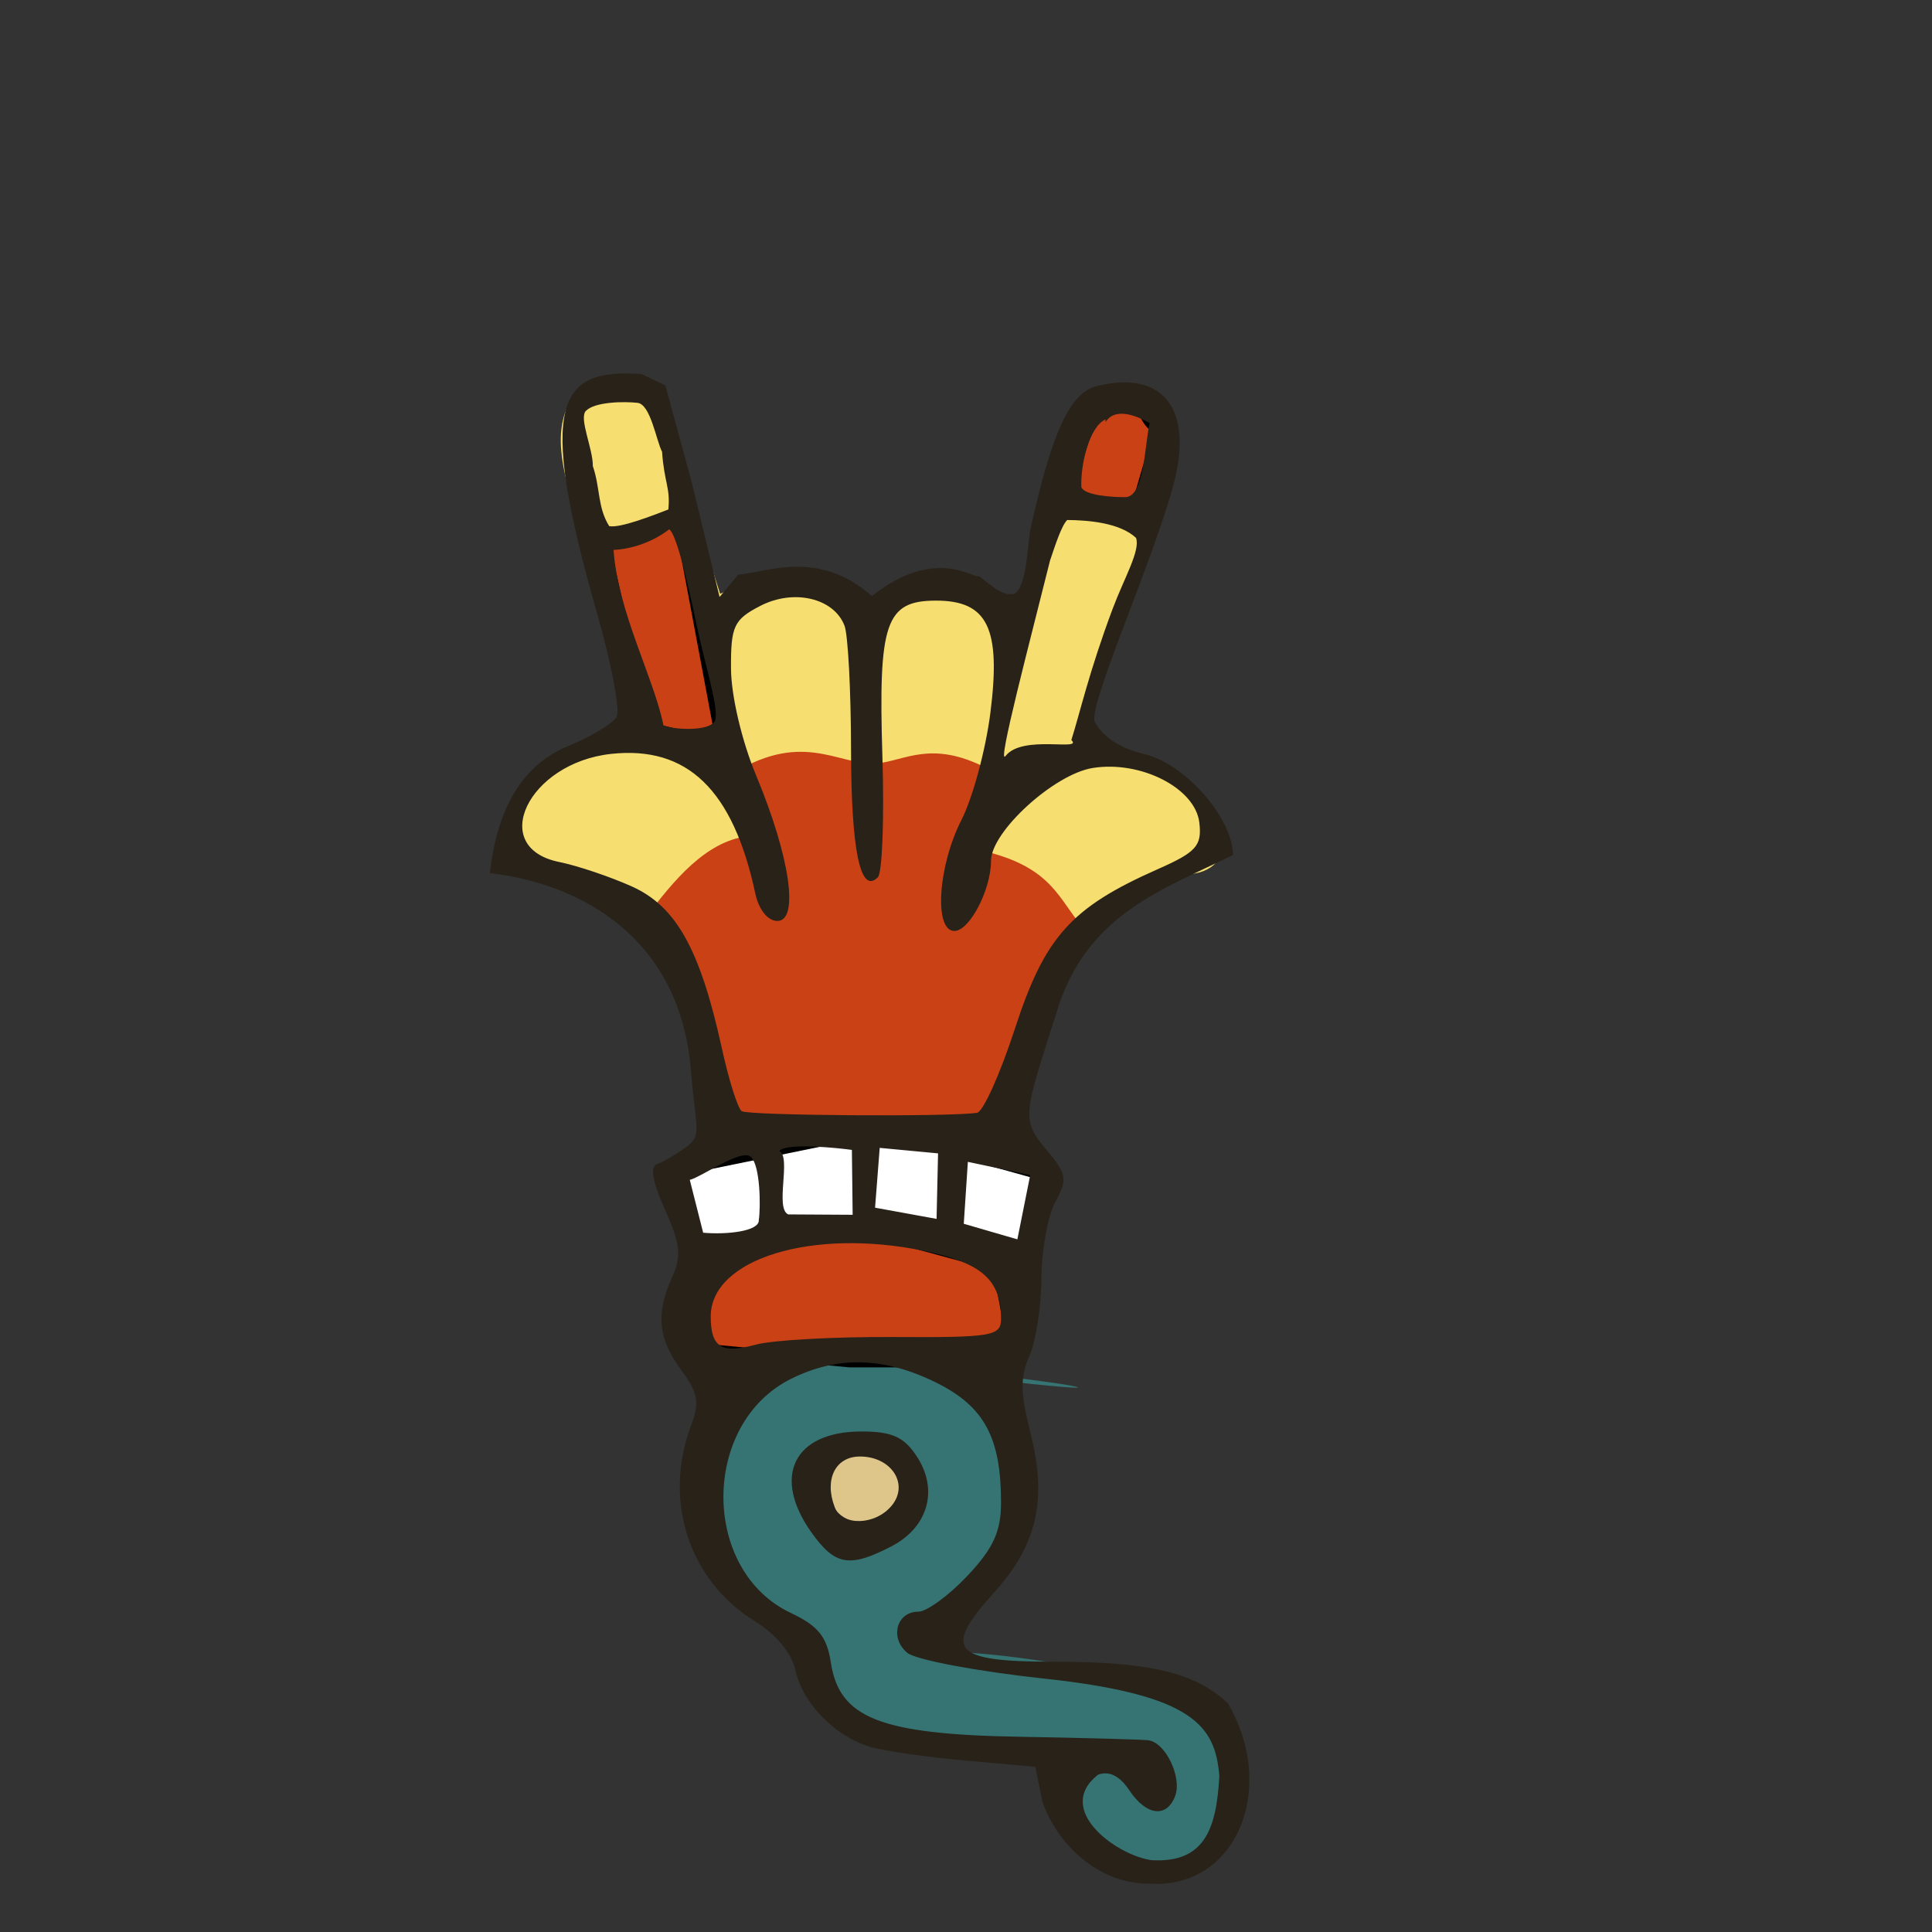 <?xml version="1.0" encoding="UTF-8" standalone="no"?>
<!-- Created with Inkscape (http://www.inkscape.org/) -->
<svg
   xmlns:svg="http://www.w3.org/2000/svg"
   xmlns="http://www.w3.org/2000/svg"
   version="1.0"
   width="193"
   height="193"
   id="svg2">
  <rect width="100%" height="100%" fill="#333333" stroke="none"/>
  <defs
     id="defs5" />
  <path
     d="M 65.459,93.128 C 64.672,92.476 62.181,88.47 59.633,87.994 C 53.23,86.798 50.228,86.466 50.923,82.183 C 51.48,78.749 56.149,75.371 58.35,75.371 C 58.962,75.371 62.123,73.386 63.056,72.698 C 66.043,64.469 52.759,48.21 56.789,40.441 C 59.62,37.881 63.753,36.698 65.525,39.122 L 71.94,59.319 C 75.792,57.456 82.996,61.058 89.261,59.78 C 94.594,58.691 101.209,61.982 102.908,57.393 C 103.643,44.372 117.811,56.08 114.063,54.346 C 112.18,59.916 110.837,65.678 107.679,72.503 C 107.354,73.205 112.983,76.142 115.498,77.181 C 125.215,81.191 123.265,88.265 117.341,87.225 C 115.288,86.865 105.704,94.71 104.743,94.973 C 84.479,93.901 106.707,124.953 65.459,93.128 z "
     style="fill:#f6df70;fill-opacity:1"
     id="path2187" />
  <path
     d="M 110.243,185.903 C 106.494,184.928 105.845,181.267 105.845,177.549 C 105.845,174.969 103.784,174.904 95.972,174.368 C 86.652,173.729 81.873,171.352 79.899,166.37 C 79.193,164.588 76.011,160.273 73.409,157.942 C 67.832,152.946 69.713,154.827 71.15,147.49 C 71.922,143.547 74.161,138.789 72.818,136.516 C 83.58,134.291 125.503,140.819 99.098,137.823 C 98.203,139.787 100.136,143.047 101.154,147.29 C 102.778,154.061 102.013,152.509 97.48,157.671 C 95.61,159.801 93.525,164.962 94.353,164.984 C 104.766,165.259 119.808,168.809 121.888,171.24 C 127.155,177.394 123.005,185.511 119.598,186.523 C 117.573,187.125 112.006,186.362 110.243,185.903 z M 90.709,148.261 C 91.107,146.195 84.901,143.38 83.377,144.903 C 81.854,146.427 83.246,153.581 85.313,153.183 C 86.271,152.999 90.525,149.219 90.709,148.261 z "
     style="fill:#357473;fill-opacity:1"
     id="path2185" />
  <path
     d="M 90.572,148.425 C 90.572,150.52 88.768,152.219 86.542,152.219 C 84.316,152.219 82.511,150.52 82.511,148.425 C 82.511,146.33 84.316,144.631 86.542,144.631 C 88.768,144.631 90.572,146.33 90.572,148.425 z "
     style="opacity:1;fill:#dec68a;fill-opacity:1;stroke:#483630;stroke-width:0;stroke-linecap:butt;stroke-linejoin:round;stroke-miterlimit:4;stroke-dasharray:none;stroke-opacity:1"
     id="path2196" />
  <path
     d="M 69.708,134.673 L 69.233,126.612 L 76.346,122.344 L 91.521,123.292 L 99.582,126.138 L 101.005,133.725 L 97.686,136.096 L 84.882,136.096 L 69.708,134.673 z "
     style="fill:#ca4116;fill-opacity:1;fill-rule:evenodd;stroke:#000000;stroke-width:1px;stroke-linecap:butt;stroke-linejoin:miter;stroke-opacity:1"
     id="path2198" />
  <path
     d="M 72.079,112.386 L 64.966,91.047 C 67.974,87.109 71.142,83.653 75.398,83.459 L 73.975,76.821 C 80.827,72.999 84.328,76.842 88.054,76.207 C 90.976,75.709 93.703,73.859 99.582,77.295 L 97.686,84.882 C 104.574,86.361 105.563,89.314 107.644,91.995 L 99.582,112.86 L 72.079,112.386 z "
     style="fill:#ca4116;fill-opacity:1;fill-rule:evenodd;stroke:#000000;stroke-width:0;stroke-linecap:butt;stroke-linejoin:miter;stroke-miterlimit:4;stroke-dasharray:none;stroke-opacity:1"
     id="path2200" />
  <path
     d="M 113.334,51.214 L 106.221,49.791 C 107.276,46.894 108.435,44.102 109.066,40.781 C 109.248,40.384 111.197,39.558 113.002,39.922 C 114.27,40.178 114.54,43.103 115.844,42.597 L 113.334,51.214 z "
     style="fill:#ca4116;fill-opacity:1;fill-rule:evenodd;stroke:#000000;stroke-width:1px;stroke-linecap:butt;stroke-linejoin:miter;stroke-opacity:1"
     id="path2202" />
  <path
     d="M 60.224,53.585 L 67.811,51.688 L 72.079,74.45 L 64.491,72.553 L 60.224,53.585 z "
     style="fill:#ca4116;fill-opacity:1;fill-rule:evenodd;stroke:#000000;stroke-width:1px;stroke-linecap:butt;stroke-linejoin:miter;stroke-opacity:1"
     id="path2204" />
  <path
     d="M 66.862,117.128 L 69.708,126.138 L 84.408,122.344 L 101.953,127.086 L 104.799,117.602 L 87.727,112.86 L 66.862,117.128 z "
     style="fill:#ffffff;fill-rule:evenodd;stroke:#000000;stroke-width:1px;stroke-linecap:butt;stroke-linejoin:miter;stroke-opacity:1"
     id="path2165" />
  <path
     d="M 114.875,188.174 C 109.663,188.222 105.578,184.165 104.131,179.976 L 103.423,176.5 L 96.363,175.866 C 92.48,175.517 88.223,174.902 86.902,174.501 C 83.397,173.435 80.194,170.159 79.481,166.912 C 79.09,165.133 77.54,163.261 75.326,161.892 C 68.802,157.86 66.216,149.822 69.048,142.375 C 69.911,140.104 69.735,139.133 68.048,136.85 C 65.724,133.708 65.486,131.222 67.156,127.557 C 68.101,125.483 67.967,124.254 66.426,120.836 C 65.194,118.105 64.918,116.527 65.628,116.291 C 66.227,116.091 67.53,115.333 68.525,114.605 C 70.193,113.386 69.504,112.889 69.016,106.892 C 67.947,93.772 58.144,88.278 48.939,87.221 C 49.837,79.263 53.225,76.208 56.214,74.763 C 58.422,73.88 61.317,72.339 61.622,71.543 C 61.927,70.748 61.041,66.138 59.653,61.299 C 53.504,39.86 55.896,36.83 64.074,37.364 L 66.464,38.5 L 69.055,48 L 71.882,59.634 L 73.753,57.399 C 76.325,57.279 81.673,54.726 87.101,59.545 C 93.388,54.566 97.274,57.807 97.689,57.547 C 97.905,57.411 100.249,60.017 101.434,59.213 C 102.618,58.41 102.643,54.198 102.963,52.753 C 105.1,43.112 106.897,39.243 109.546,38.578 C 116.196,36.909 119.261,40.847 117.223,48.441 C 115.185,56.035 108.636,70.644 109.365,72.105 C 110.093,73.566 111.912,74.759 114.256,75.313 C 118.568,76.333 123.168,81.878 123.168,85.409 C 116.271,88.836 108.462,91.275 105.523,101.213 C 102.326,111.262 101.963,111.802 104.49,114.806 C 106.574,117.283 106.669,117.807 105.439,120.029 C 104.686,121.388 104.055,124.841 104.035,127.703 C 104.016,130.565 103.47,134.07 102.821,135.493 C 101.906,137.502 101.929,139.197 102.925,143.083 C 104.639,149.771 103.618,154.31 99.334,159.052 C 94.118,164.826 95.114,166 105.225,166 C 114.848,166 119.394,167.082 122.66,170.15 C 127.661,178.703 123.478,188.71 114.875,188.174 z M 115.042,185.826 C 120.346,186.126 121.515,182.698 121.808,177.425 C 121.4,172.42 119.262,169.295 104.329,167.688 C 97.634,166.968 91.474,165.808 90.638,165.115 C 88.849,163.63 89.552,161 91.739,161 C 92.578,161 94.779,159.393 96.632,157.429 C 99.232,154.672 100,152.996 100,150.078 C 100,143.634 98.327,140.518 93.597,138.155 C 88.37,135.545 83.677,135.415 79,137.752 C 70.021,142.237 70.025,156.905 79.006,161.131 C 81.725,162.411 82.611,163.51 83,166.086 C 83.839,171.638 87.948,173.254 101.843,173.496 C 108.254,173.607 114.047,173.766 114.715,173.849 C 116.432,174.062 118.107,177.556 117.389,179.428 C 116.538,181.647 114.495,181.379 112.8,178.825 C 111.852,177.398 110.778,176.871 109.678,177.293 C 105.241,180.814 111.611,185.37 115.042,185.826 z M 107.024,73.928 C 107.89,71.2 108.782,67.143 111.138,60.847 C 112.316,57.699 113.929,55.021 113.487,53.733 C 111.863,52.216 108.726,51.965 106.611,51.946 C 106.061,52.484 105.46,54.311 104.894,55.997 C 102.947,63.838 99.533,76.713 100.454,75.519 C 102.132,73.342 108.247,75.089 107.024,73.928 z M 89.25,133.563 C 99.124,133.62 100,133.472 100,131.747 C 100,127.851 98.08,126.158 92.298,124.958 C 81.141,122.642 71,125.761 71,131.508 C 71,134.596 72.07,135.267 75.493,134.326 C 77.147,133.872 83.338,133.528 89.25,133.563 z M 101.632,123.806 L 102.917,117.38 L 96.686,116.065 L 96.277,122.25 L 101.632,123.806 z M 75.803,121.884 C 75.999,120.511 75.947,116.493 75.031,115.583 C 74.115,114.673 70.156,117.541 68.907,117.867 L 70.244,123.144 C 72.535,123.351 75.859,123.022 75.803,121.884 z M 85.177,121.353 L 85.101,114.872 C 83.953,114.708 78.568,114.111 77.848,114.978 C 79.084,115.567 77.377,120.719 78.745,121.315 L 85.177,121.353 z M 93.56,121.762 L 93.708,115.218 L 87.879,114.668 L 87.416,120.643 L 93.56,121.762 z M 97.603,111.166 C 98.21,111.075 99.92,107.27 101.403,102.71 C 104.366,93.6 107.002,90.656 115.598,86.854 C 119.52,85.119 120.078,84.499 119.809,82.177 C 119.412,78.736 113.969,75.947 109.156,76.719 C 105.299,77.337 99,83.085 99,85.986 C 99,88.886 96.853,93 95.339,93 C 93.28,93 93.692,86.525 96.044,81.913 C 97.169,79.709 98.471,74.889 98.937,71.203 C 100.006,62.76 98.669,60 93.512,60 C 88.477,60 87.73,62.164 88.148,75.541 C 88.341,81.75 88.138,87.193 87.696,87.636 C 85.946,89.389 85.03,85.011 85.015,74.832 C 85.007,68.964 84.714,63.417 84.364,62.505 C 83.302,59.738 79.292,58.797 75.944,60.529 C 73.309,61.892 73.002,62.547 73.024,66.776 C 73.037,69.499 74.106,74.041 75.548,77.5 C 78.92,85.592 79.851,92 77.655,92 C 76.7,92 75.797,90.874 75.45,89.25 C 73.235,78.896 68.663,74.476 61.033,75.313 C 52.765,76.22 48.717,84.657 55.854,86.108 C 57.698,86.483 60.972,87.586 63.129,88.558 C 67.557,90.555 69.946,94.848 72.101,104.679 C 72.802,107.881 73.699,110.725 74.093,111 C 74.73,111.444 94.812,111.586 97.603,111.166 z M 71.435,71.959 C 71.852,70.872 70.45,66.506 69.596,62.461 C 68.742,58.416 67.597,53.35 66.851,52.877 C 64.863,54.41 62.572,54.89 61.292,54.935 C 61.727,61.157 65.321,67.712 66.275,72.454 C 66.992,72.864 70.974,73.161 71.435,71.959 z M 66.765,50.896 C 66.983,48.711 66.352,48.219 66.138,45.126 C 65.56,44.045 64.999,40.384 63.682,40.241 C 62.365,40.098 59.454,40.12 58.535,41.038 C 57.798,41.775 59.252,44.848 59.22,46.553 C 59.987,48.82 59.678,50.662 60.856,52.557 C 61.956,52.786 65.303,51.457 66.765,50.896 z M 114.844,42.265 C 110.542,39.837 110.342,43.051 110.449,41.89 C 108.814,42.6 107.92,46.47 108.025,48.665 C 108.343,49.492 111.047,49.665 112.395,49.665 C 114.314,49.665 114.322,44.644 114.844,42.265 z M 81.068,153.096 C 77.081,147.496 79.299,143 86.048,143 C 89.108,143 90.308,143.54 91.587,145.493 C 93.78,148.839 92.719,152.577 89.035,154.482 C 84.858,156.642 83.414,156.39 81.068,153.096 z M 89.07,150.416 C 90.846,148.276 89.059,145.5 85.905,145.5 C 83.456,145.5 82.319,147.783 83.384,150.558 C 84.12,152.477 87.428,152.394 89.07,150.416 z "
     style="fill:#282219"
     id="path2181" />
</svg>
